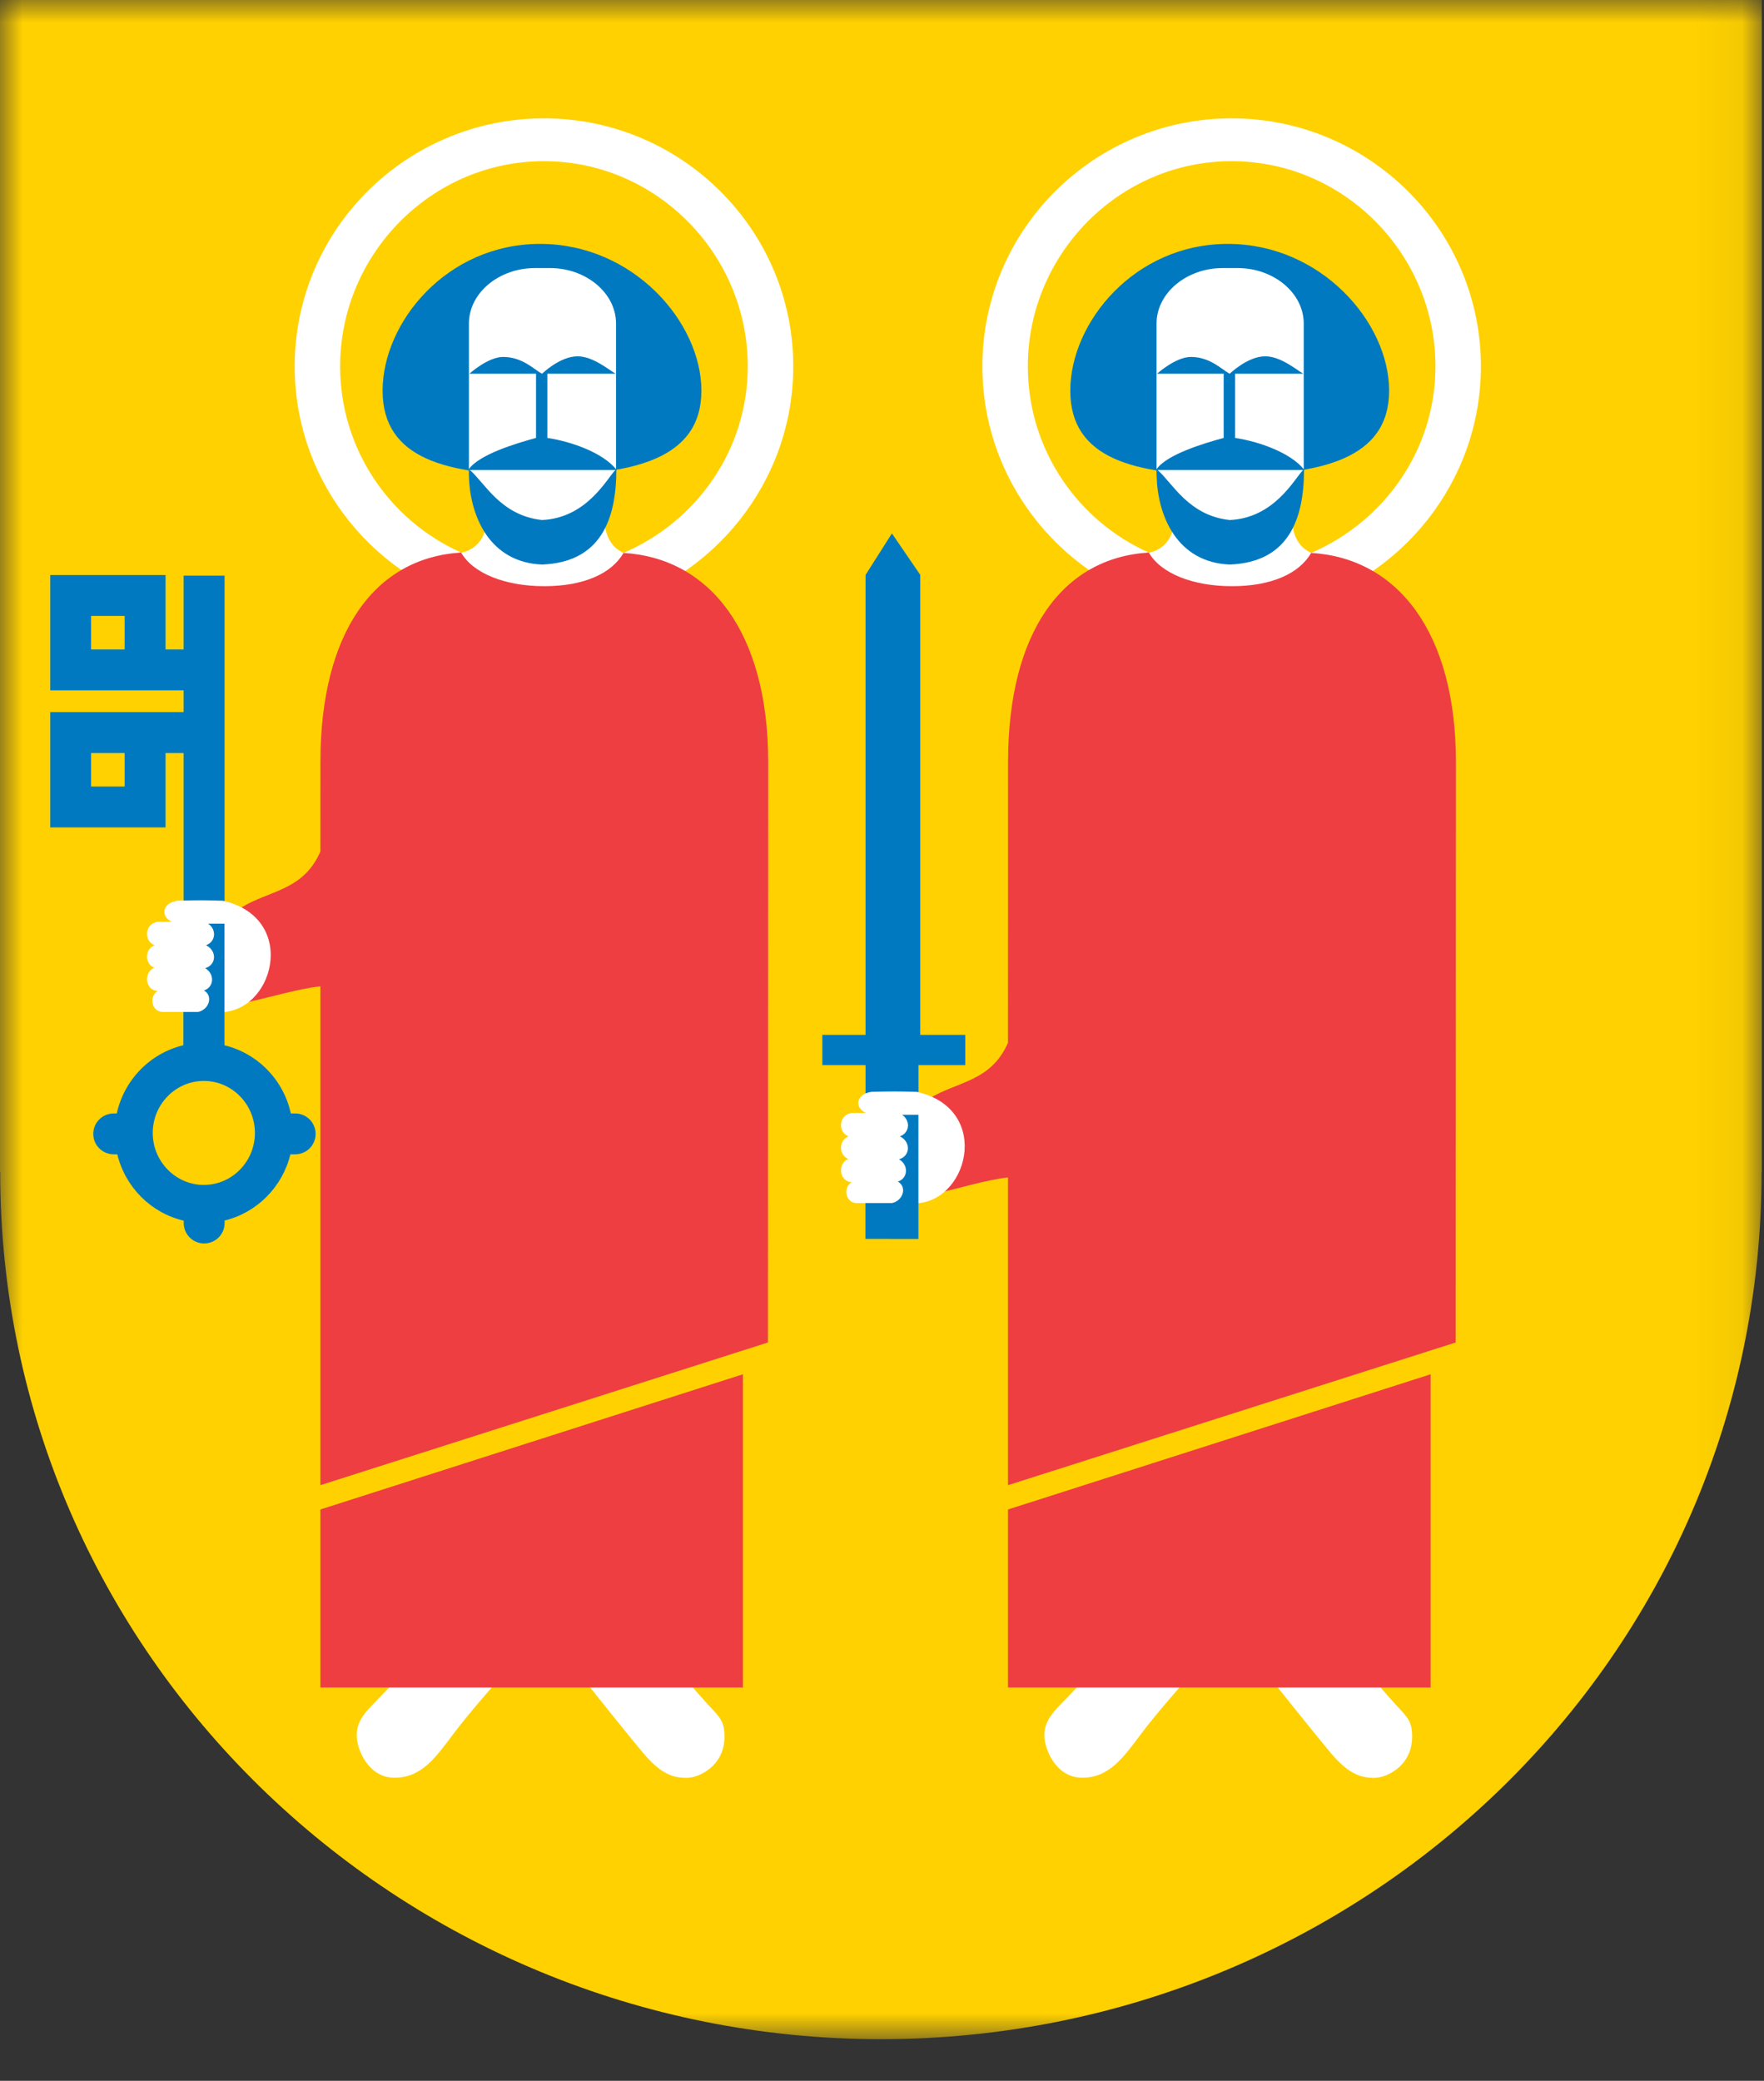 <svg width="39" height="46" viewBox="0 0 39 46" fill="none" xmlns="http://www.w3.org/2000/svg">
<rect x="0" y="0" width="39" height="46" fill="#333333" stroke="none"/>
<mask id="mask0" style="mask-type:alpha" maskUnits="userSpaceOnUse" x="0" y="0" width="39" height="46">
<path d="M0 0H38.951V45.08H0V0Z" fill="white"/>
</mask>
<g mask="url(#mask0)">
<path fill-rule="evenodd" clip-rule="evenodd" d="M0 -0V25.908H0.004C0.004 36.584 8.821 45.08 19.476 45.08C30.129 45.08 38.947 36.639 38.947 25.908H38.951V-0" fill="#FFD100"/>
<path fill-rule="evenodd" clip-rule="evenodd" d="M30.712 8.637C30.712 10.147 29.209 10.503 27.145 10.503C25.081 10.503 23.663 10.147 23.663 8.637C23.663 7.128 25.081 5.392 27.145 5.392C29.209 5.392 30.712 7.128 30.712 8.637Z" fill="#0079C0"/>
<path fill-rule="evenodd" clip-rule="evenodd" d="M28.988 12.223C28.871 12.162 28.526 12.004 28.558 11.277C28.707 11.033 28.824 10.735 28.824 10.5V7.155C28.824 6.472 28.155 5.926 27.364 5.926H27.03C26.239 5.926 25.57 6.472 25.57 7.155V10.5C25.57 10.821 25.733 11.199 25.993 11.501C25.915 11.816 25.843 12.048 25.522 12.184C25.502 12.192 25.452 12.204 25.398 12.215C23.823 11.512 22.724 9.933 22.724 8.099C22.724 5.616 24.745 3.563 27.229 3.563C29.714 3.563 31.736 5.616 31.736 8.099C31.736 9.956 30.594 11.533 28.988 12.223ZM27.229 2.616C24.198 2.616 21.719 5.068 21.719 8.099C21.719 10.697 23.542 12.876 25.964 13.449C26.559 14.102 27.535 14.553 28.594 13.425C30.968 12.817 32.741 10.66 32.741 8.099C32.741 5.068 30.26 2.616 27.229 2.616Z" fill="white"/>
<path fill-rule="evenodd" clip-rule="evenodd" d="M23.09 38.366C23.09 38.106 23.211 37.921 23.442 37.685C23.674 37.448 23.956 37.15 23.956 37.15L26.189 37.178C26.189 37.178 25.582 37.856 25.207 38.358C24.833 38.859 24.518 39.3 23.928 39.3C23.338 39.3 23.09 38.661 23.09 38.366Z" fill="white"/>
<path fill-rule="evenodd" clip-rule="evenodd" d="M28.127 37.151C28.127 37.151 29.08 38.347 29.431 38.763C29.822 39.226 30.094 39.303 30.384 39.303C30.657 39.303 31.221 39.04 31.221 38.39C31.221 38.066 31.126 37.97 30.886 37.715C30.647 37.458 30.268 37.007 30.268 37.007" fill="white"/>
<path fill-rule="evenodd" clip-rule="evenodd" d="M28.988 12.223C28.725 12.683 28.102 12.959 27.238 12.959C26.374 12.959 25.662 12.676 25.399 12.215C23.488 12.331 22.287 13.979 22.287 16.848L22.286 23.05C21.91 23.919 21.153 23.906 20.54 24.288C21.165 24.622 21.497 25.812 20.669 26.388C21.205 26.274 21.776 26.089 22.286 26.029V32.833L32.183 29.678L32.189 16.848C32.189 13.979 30.9 12.338 28.988 12.223ZM22.286 37.306H31.63V30.381L22.286 33.37" fill="#EE3E42"/>
<path fill-rule="evenodd" clip-rule="evenodd" d="M27.189 11.496C26.278 11.4 25.92 10.675 25.593 10.39H28.809C28.613 10.595 28.172 11.451 27.189 11.496ZM28.839 10.39C28.836 10.386 28.833 10.383 28.831 10.38V10.367C28.829 10.369 28.827 10.371 28.825 10.373C28.526 10.007 27.84 9.762 27.307 9.681V8.262H28.814C28.65 8.165 28.311 7.877 27.972 7.877C27.583 7.877 27.188 8.262 27.188 8.262H27.185C27.008 8.165 26.753 7.891 26.328 7.891C25.992 7.891 25.581 8.262 25.581 8.262H27.054V9.681C26.604 9.804 25.799 10.047 25.572 10.37C25.57 10.37 25.569 10.369 25.569 10.367V10.375C25.564 10.38 25.56 10.385 25.557 10.39H25.569C25.561 11.433 26.047 12.438 27.191 12.48C28.474 12.429 28.828 11.501 28.831 10.39" fill="#0079C0"/>
<path fill-rule="evenodd" clip-rule="evenodd" d="M15.507 8.637C15.507 10.147 14.005 10.503 11.94 10.503C9.876 10.503 8.459 10.147 8.459 8.637C8.459 7.128 9.876 5.392 11.94 5.392C14.005 5.392 15.507 7.128 15.507 8.637Z" fill="#0079C0"/>
<path fill-rule="evenodd" clip-rule="evenodd" d="M13.785 12.223C13.667 12.162 13.323 12.004 13.354 11.277C13.504 11.033 13.62 10.735 13.62 10.5V7.155C13.62 6.472 12.951 5.926 12.161 5.926H11.827C11.035 5.926 10.367 6.472 10.367 7.155V10.5C10.367 10.821 10.53 11.199 10.79 11.501C10.712 11.816 10.639 12.048 10.319 12.184C10.299 12.192 10.249 12.204 10.195 12.215C8.62 11.512 7.52 9.933 7.52 8.099C7.52 5.616 9.542 3.563 12.026 3.563C14.51 3.563 16.532 5.616 16.532 8.099C16.532 9.956 15.391 11.533 13.785 12.223ZM12.026 2.616C8.995 2.616 6.515 5.068 6.515 8.099C6.515 10.697 8.338 12.876 10.761 13.449C11.356 14.102 12.331 14.553 13.391 13.425C15.764 12.817 17.538 10.66 17.538 8.099C17.538 5.068 15.057 2.616 12.026 2.616Z" fill="white"/>
<path fill-rule="evenodd" clip-rule="evenodd" d="M7.886 38.366C7.886 38.106 8.006 37.921 8.238 37.685C8.47 37.448 8.751 37.15 8.751 37.15L10.985 37.178C10.985 37.178 10.378 37.856 10.003 38.358C9.629 38.859 9.314 39.3 8.723 39.3C8.134 39.3 7.886 38.661 7.886 38.366Z" fill="white"/>
<path fill-rule="evenodd" clip-rule="evenodd" d="M12.924 37.151C12.924 37.151 13.877 38.347 14.228 38.763C14.618 39.226 14.891 39.303 15.181 39.303C15.455 39.303 16.018 39.04 16.018 38.39C16.018 38.066 15.923 37.97 15.683 37.715C15.443 37.458 15.065 37.007 15.065 37.007" fill="white"/>
<path fill-rule="evenodd" clip-rule="evenodd" d="M13.785 12.223C13.522 12.683 12.899 12.959 12.034 12.959C11.17 12.959 10.457 12.676 10.195 12.215C8.284 12.331 7.084 13.979 7.084 16.848L7.083 18.825C6.706 19.694 5.95 19.681 5.336 20.063C5.902 20.438 6.179 21.576 5.456 22.158C5.993 22.043 6.573 21.864 7.083 21.803V32.833L16.979 29.678L16.984 16.848C16.984 13.979 15.696 12.338 13.785 12.223ZM7.083 37.306H16.425V30.381L7.083 33.37" fill="#EE3E42"/>
<path fill-rule="evenodd" clip-rule="evenodd" d="M11.985 11.496C11.074 11.4 10.717 10.675 10.389 10.39H13.605C13.409 10.595 12.968 11.451 11.985 11.496ZM13.635 10.39C13.633 10.386 13.63 10.383 13.627 10.38V10.367C13.625 10.369 13.623 10.371 13.621 10.373C13.322 10.007 12.636 9.762 12.101 9.681V8.262H13.61C13.446 8.165 13.107 7.877 12.768 7.877C12.379 7.877 11.984 8.262 11.984 8.262H11.982C11.805 8.165 11.548 7.891 11.123 7.891C10.787 7.891 10.378 8.262 10.378 8.262H11.851V9.681C11.401 9.804 10.596 10.047 10.367 10.37C10.366 10.37 10.366 10.369 10.364 10.367V10.375C10.361 10.38 10.357 10.385 10.354 10.39H10.364C10.358 11.433 10.843 12.438 11.987 12.48C13.27 12.429 13.624 11.501 13.627 10.39" fill="#0079C0"/>
<path fill-rule="evenodd" clip-rule="evenodd" d="M2.014 17.388H2.756V16.648H2.014V17.388ZM2.014 14.357H2.756V13.616H2.014V14.357ZM4.06 12.725V14.357H3.66V12.712H1.111V15.262H4.06V15.743H1.111V18.292H3.66V16.648H4.06V20.121H4.965V12.725H4.06Z" fill="#0079C0"/>
<path fill-rule="evenodd" clip-rule="evenodd" d="M20.346 22.878V12.709L19.719 11.792L19.137 12.709V22.878H18.181V23.547H19.137V24.354H20.306V23.547H21.341V22.878" fill="#0079C0"/>
<path fill-rule="evenodd" clip-rule="evenodd" d="M20.299 24.144C20.292 24.143 20.284 24.141 20.276 24.138C19.84 24.126 19.755 24.126 19.268 24.137C18.915 24.188 18.895 24.498 19.145 24.603C19.062 24.604 18.962 24.605 18.823 24.605C18.532 24.651 18.525 25.044 18.764 25.121C18.536 25.206 18.542 25.539 18.755 25.62C18.513 25.719 18.55 26.119 18.828 26.134H18.829C18.64 26.245 18.684 26.581 18.929 26.596C19.401 26.596 20.065 26.597 20.162 26.602C21.39 26.657 21.958 24.544 20.299 24.144Z" fill="white"/>
<path fill-rule="evenodd" clip-rule="evenodd" d="M19.943 24.644C20.138 24.776 20.111 25.047 19.895 25.121C20.144 25.242 20.126 25.56 19.876 25.628C20.095 25.755 20.076 26.049 19.851 26.121C20.063 26.242 19.963 26.547 19.72 26.596H19.134V27.388L20.305 27.39V24.644" fill="#0079C0"/>
<path fill-rule="evenodd" clip-rule="evenodd" d="M4.956 19.919C4.949 19.917 4.941 19.915 4.934 19.913C4.497 19.899 4.412 19.899 3.925 19.912C3.571 19.962 3.552 20.273 3.802 20.378C3.719 20.378 3.618 20.379 3.479 20.38C3.189 20.426 3.182 20.817 3.421 20.896C3.192 20.98 3.199 21.314 3.412 21.393C3.169 21.493 3.207 21.894 3.485 21.908H3.486C3.297 22.019 3.341 22.355 3.585 22.37C4.058 22.37 4.722 22.37 4.817 22.375C6.046 22.432 6.615 20.319 4.956 19.919Z" fill="white"/>
<path fill-rule="evenodd" clip-rule="evenodd" d="M4.507 26.195C3.884 26.195 3.377 25.679 3.377 25.046C3.377 24.412 3.884 23.896 4.507 23.896C5.129 23.896 5.636 24.412 5.636 25.046C5.636 25.679 5.129 26.195 4.507 26.195ZM6.527 24.615H6.43C6.269 23.872 5.694 23.285 4.963 23.108V20.419H4.601C4.796 20.551 4.769 20.822 4.554 20.896C4.802 21.017 4.785 21.335 4.535 21.403C4.753 21.53 4.734 21.824 4.509 21.896C4.721 22.017 4.621 22.322 4.378 22.371H4.054V22.955H4.053V23.107C3.32 23.283 2.745 23.87 2.582 24.615H2.514C2.264 24.615 2.062 24.818 2.062 25.067C2.062 25.317 2.264 25.518 2.514 25.518H2.593C2.769 26.246 3.339 26.816 4.062 26.985V27.037C4.062 27.287 4.264 27.489 4.513 27.489C4.763 27.489 4.966 27.287 4.966 27.037V26.982C5.681 26.808 6.245 26.241 6.42 25.518H6.527C6.776 25.518 6.978 25.317 6.978 25.067C6.978 24.818 6.776 24.615 6.527 24.615Z" fill="#0079C0"/>
</g>
</svg>

